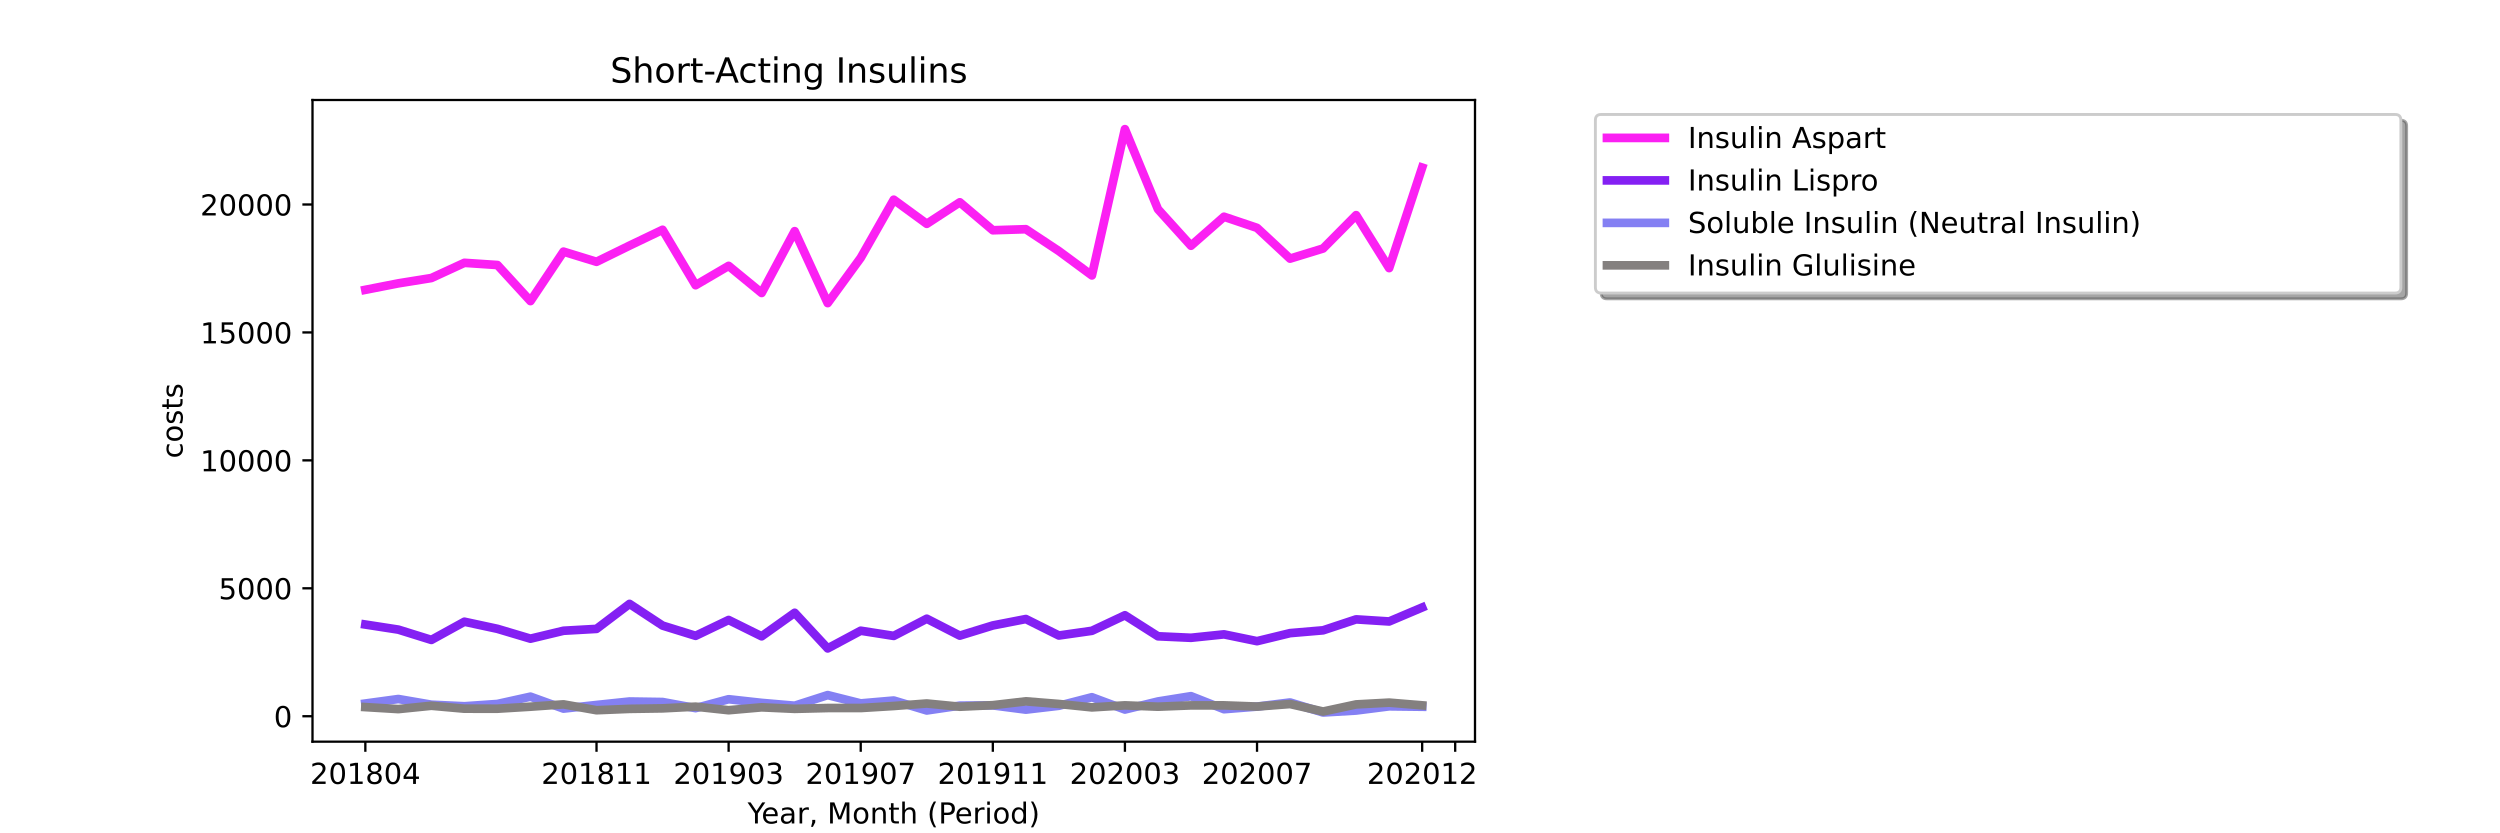 <?xml version="1.0" encoding="utf-8" standalone="no"?>
<!DOCTYPE svg PUBLIC "-//W3C//DTD SVG 1.1//EN"
  "http://www.w3.org/Graphics/SVG/1.1/DTD/svg11.dtd">
<!-- Created with matplotlib (https://matplotlib.org/) -->
<svg height="288pt" version="1.1" viewBox="0 0 864 288" width="864pt" xmlns="http://www.w3.org/2000/svg" xmlns:xlink="http://www.w3.org/1999/xlink">
 <defs>
  <style type="text/css">*{stroke-linecap:butt;stroke-linejoin:round;}</style>
 </defs>
 <g id="figure_1">
  <g id="patch_1">
   <path d="M 0 288 
L 864 288 
L 864 0 
L 0 0 
z
" style="fill:#ffffff;"/>
  </g>
  <g id="axes_1">
   <g id="patch_2">
    <path d="M 108 256.32 
L 509.76 256.32 
L 509.76 34.56 
L 108 34.56 
z
" style="fill:#ffffff;"/>
   </g>
   <g id="matplotlib.axis_1">
    <g id="xtick_1">
     <g id="line2d_1">
      <defs>
       <path d="M 0 0 
L 0 3.5 
" id="mc8a4c19c87" style="stroke:#000000;stroke-width:0.8;"/>
      </defs>
      <g>
       <use style="stroke:#000000;stroke-width:0.8;" x="126.262" xlink:href="#mc8a4c19c87" y="256.32"/>
      </g>
     </g>
     <g id="text_1">
      <!-- 201804 -->
      <g transform="translate(107.174 270.918)scale(0.1 -0.1)">
       <defs>
        <path d="M 19.188 8.297 
L 53.609 8.297 
L 53.609 0 
L 7.328 0 
L 7.328 8.297 
Q 12.938 14.109 22.625 23.891 
Q 32.328 33.688 34.812 36.531 
Q 39.547 41.844 41.422 45.531 
Q 43.312 49.219 43.312 52.781 
Q 43.312 58.594 39.234 62.25 
Q 35.156 65.922 28.609 65.922 
Q 23.969 65.922 18.812 64.312 
Q 13.672 62.703 7.812 59.422 
L 7.812 69.391 
Q 13.766 71.781 18.938 73 
Q 24.125 74.219 28.422 74.219 
Q 39.75 74.219 46.484 68.547 
Q 53.219 62.891 53.219 53.422 
Q 53.219 48.922 51.531 44.891 
Q 49.859 40.875 45.406 35.406 
Q 44.188 33.984 37.641 27.219 
Q 31.109 20.453 19.188 8.297 
z
" id="DejaVuSans-50"/>
        <path d="M 31.781 66.406 
Q 24.172 66.406 20.328 58.906 
Q 16.5 51.422 16.5 36.375 
Q 16.5 21.391 20.328 13.891 
Q 24.172 6.391 31.781 6.391 
Q 39.453 6.391 43.281 13.891 
Q 47.125 21.391 47.125 36.375 
Q 47.125 51.422 43.281 58.906 
Q 39.453 66.406 31.781 66.406 
z
M 31.781 74.219 
Q 44.047 74.219 50.516 64.516 
Q 56.984 54.828 56.984 36.375 
Q 56.984 17.969 50.516 8.266 
Q 44.047 -1.422 31.781 -1.422 
Q 19.531 -1.422 13.062 8.266 
Q 6.594 17.969 6.594 36.375 
Q 6.594 54.828 13.062 64.516 
Q 19.531 74.219 31.781 74.219 
z
" id="DejaVuSans-48"/>
        <path d="M 12.406 8.297 
L 28.516 8.297 
L 28.516 63.922 
L 10.984 60.406 
L 10.984 69.391 
L 28.422 72.906 
L 38.281 72.906 
L 38.281 8.297 
L 54.391 8.297 
L 54.391 0 
L 12.406 0 
z
" id="DejaVuSans-49"/>
        <path d="M 31.781 34.625 
Q 24.75 34.625 20.719 30.859 
Q 16.703 27.094 16.703 20.516 
Q 16.703 13.922 20.719 10.156 
Q 24.75 6.391 31.781 6.391 
Q 38.812 6.391 42.859 10.172 
Q 46.922 13.969 46.922 20.516 
Q 46.922 27.094 42.891 30.859 
Q 38.875 34.625 31.781 34.625 
z
M 21.922 38.812 
Q 15.578 40.375 12.031 44.719 
Q 8.5 49.078 8.5 55.328 
Q 8.5 64.062 14.719 69.141 
Q 20.953 74.219 31.781 74.219 
Q 42.672 74.219 48.875 69.141 
Q 55.078 64.062 55.078 55.328 
Q 55.078 49.078 51.531 44.719 
Q 48 40.375 41.703 38.812 
Q 48.828 37.156 52.797 32.312 
Q 56.781 27.484 56.781 20.516 
Q 56.781 9.906 50.312 4.234 
Q 43.844 -1.422 31.781 -1.422 
Q 19.734 -1.422 13.25 4.234 
Q 6.781 9.906 6.781 20.516 
Q 6.781 27.484 10.781 32.312 
Q 14.797 37.156 21.922 38.812 
z
M 18.312 54.391 
Q 18.312 48.734 21.844 45.562 
Q 25.391 42.391 31.781 42.391 
Q 38.141 42.391 41.719 45.562 
Q 45.312 48.734 45.312 54.391 
Q 45.312 60.062 41.719 63.234 
Q 38.141 66.406 31.781 66.406 
Q 25.391 66.406 21.844 63.234 
Q 18.312 60.062 18.312 54.391 
z
" id="DejaVuSans-56"/>
        <path d="M 37.797 64.312 
L 12.891 25.391 
L 37.797 25.391 
z
M 35.203 72.906 
L 47.609 72.906 
L 47.609 25.391 
L 58.016 25.391 
L 58.016 17.188 
L 47.609 17.188 
L 47.609 0 
L 37.797 0 
L 37.797 17.188 
L 4.891 17.188 
L 4.891 26.703 
z
" id="DejaVuSans-52"/>
       </defs>
       <use xlink:href="#DejaVuSans-50"/>
       <use x="63.623" xlink:href="#DejaVuSans-48"/>
       <use x="127.246" xlink:href="#DejaVuSans-49"/>
       <use x="190.869" xlink:href="#DejaVuSans-56"/>
       <use x="254.492" xlink:href="#DejaVuSans-48"/>
       <use x="318.115" xlink:href="#DejaVuSans-52"/>
      </g>
     </g>
    </g>
    <g id="xtick_2">
     <g id="line2d_2">
      <g>
       <use style="stroke:#000000;stroke-width:0.8;" x="206.157" xlink:href="#mc8a4c19c87" y="256.32"/>
      </g>
     </g>
     <g id="text_2">
      <!-- 201811 -->
      <g transform="translate(187.07 270.918)scale(0.1 -0.1)">
       <use xlink:href="#DejaVuSans-50"/>
       <use x="63.623" xlink:href="#DejaVuSans-48"/>
       <use x="127.246" xlink:href="#DejaVuSans-49"/>
       <use x="190.869" xlink:href="#DejaVuSans-56"/>
       <use x="254.492" xlink:href="#DejaVuSans-49"/>
       <use x="318.115" xlink:href="#DejaVuSans-49"/>
      </g>
     </g>
    </g>
    <g id="xtick_3">
     <g id="line2d_3">
      <g>
       <use style="stroke:#000000;stroke-width:0.8;" x="251.812" xlink:href="#mc8a4c19c87" y="256.32"/>
      </g>
     </g>
     <g id="text_3">
      <!-- 201903 -->
      <g transform="translate(232.724 270.918)scale(0.1 -0.1)">
       <defs>
        <path d="M 10.984 1.516 
L 10.984 10.5 
Q 14.703 8.734 18.5 7.812 
Q 22.312 6.891 25.984 6.891 
Q 35.75 6.891 40.891 13.453 
Q 46.047 20.016 46.781 33.406 
Q 43.953 29.203 39.594 26.953 
Q 35.25 24.703 29.984 24.703 
Q 19.047 24.703 12.672 31.312 
Q 6.297 37.938 6.297 49.422 
Q 6.297 60.641 12.938 67.422 
Q 19.578 74.219 30.609 74.219 
Q 43.266 74.219 49.922 64.516 
Q 56.594 54.828 56.594 36.375 
Q 56.594 19.141 48.406 8.859 
Q 40.234 -1.422 26.422 -1.422 
Q 22.703 -1.422 18.891 -0.688 
Q 15.094 0.047 10.984 1.516 
z
M 30.609 32.422 
Q 37.25 32.422 41.125 36.953 
Q 45.016 41.5 45.016 49.422 
Q 45.016 57.281 41.125 61.844 
Q 37.25 66.406 30.609 66.406 
Q 23.969 66.406 20.094 61.844 
Q 16.219 57.281 16.219 49.422 
Q 16.219 41.5 20.094 36.953 
Q 23.969 32.422 30.609 32.422 
z
" id="DejaVuSans-57"/>
        <path d="M 40.578 39.312 
Q 47.656 37.797 51.625 33 
Q 55.609 28.219 55.609 21.188 
Q 55.609 10.406 48.188 4.484 
Q 40.766 -1.422 27.094 -1.422 
Q 22.516 -1.422 17.656 -0.516 
Q 12.797 0.391 7.625 2.203 
L 7.625 11.719 
Q 11.719 9.328 16.594 8.109 
Q 21.484 6.891 26.812 6.891 
Q 36.078 6.891 40.938 10.547 
Q 45.797 14.203 45.797 21.188 
Q 45.797 27.641 41.281 31.266 
Q 36.766 34.906 28.719 34.906 
L 20.219 34.906 
L 20.219 43.016 
L 29.109 43.016 
Q 36.375 43.016 40.234 45.922 
Q 44.094 48.828 44.094 54.297 
Q 44.094 59.906 40.109 62.906 
Q 36.141 65.922 28.719 65.922 
Q 24.656 65.922 20.016 65.031 
Q 15.375 64.156 9.812 62.312 
L 9.812 71.094 
Q 15.438 72.656 20.344 73.438 
Q 25.25 74.219 29.594 74.219 
Q 40.828 74.219 47.359 69.109 
Q 53.906 64.016 53.906 55.328 
Q 53.906 49.266 50.438 45.094 
Q 46.969 40.922 40.578 39.312 
z
" id="DejaVuSans-51"/>
       </defs>
       <use xlink:href="#DejaVuSans-50"/>
       <use x="63.623" xlink:href="#DejaVuSans-48"/>
       <use x="127.246" xlink:href="#DejaVuSans-49"/>
       <use x="190.869" xlink:href="#DejaVuSans-57"/>
       <use x="254.492" xlink:href="#DejaVuSans-48"/>
       <use x="318.115" xlink:href="#DejaVuSans-51"/>
      </g>
     </g>
    </g>
    <g id="xtick_4">
     <g id="line2d_4">
      <g>
       <use style="stroke:#000000;stroke-width:0.8;" x="297.466" xlink:href="#mc8a4c19c87" y="256.32"/>
      </g>
     </g>
     <g id="text_4">
      <!-- 201907 -->
      <g transform="translate(278.379 270.918)scale(0.1 -0.1)">
       <defs>
        <path d="M 8.203 72.906 
L 55.078 72.906 
L 55.078 68.703 
L 28.609 0 
L 18.312 0 
L 43.219 64.594 
L 8.203 64.594 
z
" id="DejaVuSans-55"/>
       </defs>
       <use xlink:href="#DejaVuSans-50"/>
       <use x="63.623" xlink:href="#DejaVuSans-48"/>
       <use x="127.246" xlink:href="#DejaVuSans-49"/>
       <use x="190.869" xlink:href="#DejaVuSans-57"/>
       <use x="254.492" xlink:href="#DejaVuSans-48"/>
       <use x="318.115" xlink:href="#DejaVuSans-55"/>
      </g>
     </g>
    </g>
    <g id="xtick_5">
     <g id="line2d_5">
      <g>
       <use style="stroke:#000000;stroke-width:0.8;" x="343.121" xlink:href="#mc8a4c19c87" y="256.32"/>
      </g>
     </g>
     <g id="text_5">
      <!-- 201911 -->
      <g transform="translate(324.033 270.918)scale(0.1 -0.1)">
       <use xlink:href="#DejaVuSans-50"/>
       <use x="63.623" xlink:href="#DejaVuSans-48"/>
       <use x="127.246" xlink:href="#DejaVuSans-49"/>
       <use x="190.869" xlink:href="#DejaVuSans-57"/>
       <use x="254.492" xlink:href="#DejaVuSans-49"/>
       <use x="318.115" xlink:href="#DejaVuSans-49"/>
      </g>
     </g>
    </g>
    <g id="xtick_6">
     <g id="line2d_6">
      <g>
       <use style="stroke:#000000;stroke-width:0.8;" x="388.775" xlink:href="#mc8a4c19c87" y="256.32"/>
      </g>
     </g>
     <g id="text_6">
      <!-- 202003 -->
      <g transform="translate(369.688 270.918)scale(0.1 -0.1)">
       <use xlink:href="#DejaVuSans-50"/>
       <use x="63.623" xlink:href="#DejaVuSans-48"/>
       <use x="127.246" xlink:href="#DejaVuSans-50"/>
       <use x="190.869" xlink:href="#DejaVuSans-48"/>
       <use x="254.492" xlink:href="#DejaVuSans-48"/>
       <use x="318.115" xlink:href="#DejaVuSans-51"/>
      </g>
     </g>
    </g>
    <g id="xtick_7">
     <g id="line2d_7">
      <g>
       <use style="stroke:#000000;stroke-width:0.8;" x="434.43" xlink:href="#mc8a4c19c87" y="256.32"/>
      </g>
     </g>
     <g id="text_7">
      <!-- 202007 -->
      <g transform="translate(415.342 270.918)scale(0.1 -0.1)">
       <use xlink:href="#DejaVuSans-50"/>
       <use x="63.623" xlink:href="#DejaVuSans-48"/>
       <use x="127.246" xlink:href="#DejaVuSans-50"/>
       <use x="190.869" xlink:href="#DejaVuSans-48"/>
       <use x="254.492" xlink:href="#DejaVuSans-48"/>
       <use x="318.115" xlink:href="#DejaVuSans-55"/>
      </g>
     </g>
    </g>
    <g id="xtick_8">
     <g id="line2d_8">
      <g>
       <use style="stroke:#000000;stroke-width:0.8;" x="491.498" xlink:href="#mc8a4c19c87" y="256.32"/>
      </g>
     </g>
     <g id="text_8">
      <!-- 202012 -->
      <g transform="translate(472.411 270.918)scale(0.1 -0.1)">
       <use xlink:href="#DejaVuSans-50"/>
       <use x="63.623" xlink:href="#DejaVuSans-48"/>
       <use x="127.246" xlink:href="#DejaVuSans-50"/>
       <use x="190.869" xlink:href="#DejaVuSans-48"/>
       <use x="254.492" xlink:href="#DejaVuSans-49"/>
       <use x="318.115" xlink:href="#DejaVuSans-50"/>
      </g>
     </g>
    </g>
    <g id="xtick_9">
     <g id="line2d_9">
      <g>
       <use style="stroke:#000000;stroke-width:0.8;" x="502.912" xlink:href="#mc8a4c19c87" y="256.32"/>
      </g>
     </g>
    </g>
    <g id="text_9">
     <!-- Year, Month (Period) -->
     <g transform="translate(258.364 284.597)scale(0.1 -0.1)">
      <defs>
       <path d="M -0.203 72.906 
L 10.406 72.906 
L 30.609 42.922 
L 50.688 72.906 
L 61.281 72.906 
L 35.5 34.719 
L 35.5 0 
L 25.594 0 
L 25.594 34.719 
z
" id="DejaVuSans-89"/>
       <path d="M 56.203 29.594 
L 56.203 25.203 
L 14.891 25.203 
Q 15.484 15.922 20.484 11.062 
Q 25.484 6.203 34.422 6.203 
Q 39.594 6.203 44.453 7.469 
Q 49.312 8.734 54.109 11.281 
L 54.109 2.781 
Q 49.266 0.734 44.188 -0.344 
Q 39.109 -1.422 33.891 -1.422 
Q 20.797 -1.422 13.156 6.188 
Q 5.516 13.812 5.516 26.812 
Q 5.516 40.234 12.766 48.109 
Q 20.016 56 32.328 56 
Q 43.359 56 49.781 48.891 
Q 56.203 41.797 56.203 29.594 
z
M 47.219 32.234 
Q 47.125 39.594 43.094 43.984 
Q 39.062 48.391 32.422 48.391 
Q 24.906 48.391 20.391 44.141 
Q 15.875 39.891 15.188 32.172 
z
" id="DejaVuSans-101"/>
       <path d="M 34.281 27.484 
Q 23.391 27.484 19.188 25 
Q 14.984 22.516 14.984 16.5 
Q 14.984 11.719 18.141 8.906 
Q 21.297 6.109 26.703 6.109 
Q 34.188 6.109 38.703 11.406 
Q 43.219 16.703 43.219 25.484 
L 43.219 27.484 
z
M 52.203 31.203 
L 52.203 0 
L 43.219 0 
L 43.219 8.297 
Q 40.141 3.328 35.547 0.953 
Q 30.953 -1.422 24.312 -1.422 
Q 15.922 -1.422 10.953 3.297 
Q 6 8.016 6 15.922 
Q 6 25.141 12.172 29.828 
Q 18.359 34.516 30.609 34.516 
L 43.219 34.516 
L 43.219 35.406 
Q 43.219 41.609 39.141 45 
Q 35.062 48.391 27.688 48.391 
Q 23 48.391 18.547 47.266 
Q 14.109 46.141 10.016 43.891 
L 10.016 52.203 
Q 14.938 54.109 19.578 55.047 
Q 24.219 56 28.609 56 
Q 40.484 56 46.344 49.844 
Q 52.203 43.703 52.203 31.203 
z
" id="DejaVuSans-97"/>
       <path d="M 41.109 46.297 
Q 39.594 47.172 37.812 47.578 
Q 36.031 48 33.891 48 
Q 26.266 48 22.188 43.047 
Q 18.109 38.094 18.109 28.812 
L 18.109 0 
L 9.078 0 
L 9.078 54.688 
L 18.109 54.688 
L 18.109 46.188 
Q 20.953 51.172 25.484 53.578 
Q 30.031 56 36.531 56 
Q 37.453 56 38.578 55.875 
Q 39.703 55.766 41.062 55.516 
z
" id="DejaVuSans-114"/>
       <path d="M 11.719 12.406 
L 22.016 12.406 
L 22.016 4 
L 14.016 -11.625 
L 7.719 -11.625 
L 11.719 4 
z
" id="DejaVuSans-44"/>
       <path id="DejaVuSans-32"/>
       <path d="M 9.812 72.906 
L 24.516 72.906 
L 43.109 23.297 
L 61.812 72.906 
L 76.516 72.906 
L 76.516 0 
L 66.891 0 
L 66.891 64.016 
L 48.094 14.016 
L 38.188 14.016 
L 19.391 64.016 
L 19.391 0 
L 9.812 0 
z
" id="DejaVuSans-77"/>
       <path d="M 30.609 48.391 
Q 23.391 48.391 19.188 42.75 
Q 14.984 37.109 14.984 27.297 
Q 14.984 17.484 19.156 11.844 
Q 23.344 6.203 30.609 6.203 
Q 37.797 6.203 41.984 11.859 
Q 46.188 17.531 46.188 27.297 
Q 46.188 37.016 41.984 42.703 
Q 37.797 48.391 30.609 48.391 
z
M 30.609 56 
Q 42.328 56 49.016 48.375 
Q 55.719 40.766 55.719 27.297 
Q 55.719 13.875 49.016 6.219 
Q 42.328 -1.422 30.609 -1.422 
Q 18.844 -1.422 12.172 6.219 
Q 5.516 13.875 5.516 27.297 
Q 5.516 40.766 12.172 48.375 
Q 18.844 56 30.609 56 
z
" id="DejaVuSans-111"/>
       <path d="M 54.891 33.016 
L 54.891 0 
L 45.906 0 
L 45.906 32.719 
Q 45.906 40.484 42.875 44.328 
Q 39.844 48.188 33.797 48.188 
Q 26.516 48.188 22.312 43.547 
Q 18.109 38.922 18.109 30.906 
L 18.109 0 
L 9.078 0 
L 9.078 54.688 
L 18.109 54.688 
L 18.109 46.188 
Q 21.344 51.125 25.703 53.562 
Q 30.078 56 35.797 56 
Q 45.219 56 50.047 50.172 
Q 54.891 44.344 54.891 33.016 
z
" id="DejaVuSans-110"/>
       <path d="M 18.312 70.219 
L 18.312 54.688 
L 36.812 54.688 
L 36.812 47.703 
L 18.312 47.703 
L 18.312 18.016 
Q 18.312 11.328 20.141 9.422 
Q 21.969 7.516 27.594 7.516 
L 36.812 7.516 
L 36.812 0 
L 27.594 0 
Q 17.188 0 13.234 3.875 
Q 9.281 7.766 9.281 18.016 
L 9.281 47.703 
L 2.688 47.703 
L 2.688 54.688 
L 9.281 54.688 
L 9.281 70.219 
z
" id="DejaVuSans-116"/>
       <path d="M 54.891 33.016 
L 54.891 0 
L 45.906 0 
L 45.906 32.719 
Q 45.906 40.484 42.875 44.328 
Q 39.844 48.188 33.797 48.188 
Q 26.516 48.188 22.312 43.547 
Q 18.109 38.922 18.109 30.906 
L 18.109 0 
L 9.078 0 
L 9.078 75.984 
L 18.109 75.984 
L 18.109 46.188 
Q 21.344 51.125 25.703 53.562 
Q 30.078 56 35.797 56 
Q 45.219 56 50.047 50.172 
Q 54.891 44.344 54.891 33.016 
z
" id="DejaVuSans-104"/>
       <path d="M 31 75.875 
Q 24.469 64.656 21.281 53.656 
Q 18.109 42.672 18.109 31.391 
Q 18.109 20.125 21.312 9.062 
Q 24.516 -2 31 -13.188 
L 23.188 -13.188 
Q 15.875 -1.703 12.234 9.375 
Q 8.594 20.453 8.594 31.391 
Q 8.594 42.281 12.203 53.312 
Q 15.828 64.359 23.188 75.875 
z
" id="DejaVuSans-40"/>
       <path d="M 19.672 64.797 
L 19.672 37.406 
L 32.078 37.406 
Q 38.969 37.406 42.719 40.969 
Q 46.484 44.531 46.484 51.125 
Q 46.484 57.672 42.719 61.234 
Q 38.969 64.797 32.078 64.797 
z
M 9.812 72.906 
L 32.078 72.906 
Q 44.344 72.906 50.609 67.359 
Q 56.891 61.812 56.891 51.125 
Q 56.891 40.328 50.609 34.812 
Q 44.344 29.297 32.078 29.297 
L 19.672 29.297 
L 19.672 0 
L 9.812 0 
z
" id="DejaVuSans-80"/>
       <path d="M 9.422 54.688 
L 18.406 54.688 
L 18.406 0 
L 9.422 0 
z
M 9.422 75.984 
L 18.406 75.984 
L 18.406 64.594 
L 9.422 64.594 
z
" id="DejaVuSans-105"/>
       <path d="M 45.406 46.391 
L 45.406 75.984 
L 54.391 75.984 
L 54.391 0 
L 45.406 0 
L 45.406 8.203 
Q 42.578 3.328 38.25 0.953 
Q 33.938 -1.422 27.875 -1.422 
Q 17.969 -1.422 11.734 6.484 
Q 5.516 14.406 5.516 27.297 
Q 5.516 40.188 11.734 48.094 
Q 17.969 56 27.875 56 
Q 33.938 56 38.25 53.625 
Q 42.578 51.266 45.406 46.391 
z
M 14.797 27.297 
Q 14.797 17.391 18.875 11.75 
Q 22.953 6.109 30.078 6.109 
Q 37.203 6.109 41.297 11.75 
Q 45.406 17.391 45.406 27.297 
Q 45.406 37.203 41.297 42.844 
Q 37.203 48.484 30.078 48.484 
Q 22.953 48.484 18.875 42.844 
Q 14.797 37.203 14.797 27.297 
z
" id="DejaVuSans-100"/>
       <path d="M 8.016 75.875 
L 15.828 75.875 
Q 23.141 64.359 26.781 53.312 
Q 30.422 42.281 30.422 31.391 
Q 30.422 20.453 26.781 9.375 
Q 23.141 -1.703 15.828 -13.188 
L 8.016 -13.188 
Q 14.5 -2 17.703 9.062 
Q 20.906 20.125 20.906 31.391 
Q 20.906 42.672 17.703 53.656 
Q 14.5 64.656 8.016 75.875 
z
" id="DejaVuSans-41"/>
      </defs>
      <use xlink:href="#DejaVuSans-89"/>
      <use x="47.834" xlink:href="#DejaVuSans-101"/>
      <use x="109.357" xlink:href="#DejaVuSans-97"/>
      <use x="170.637" xlink:href="#DejaVuSans-114"/>
      <use x="211.75" xlink:href="#DejaVuSans-44"/>
      <use x="243.537" xlink:href="#DejaVuSans-32"/>
      <use x="275.324" xlink:href="#DejaVuSans-77"/>
      <use x="361.604" xlink:href="#DejaVuSans-111"/>
      <use x="422.785" xlink:href="#DejaVuSans-110"/>
      <use x="486.164" xlink:href="#DejaVuSans-116"/>
      <use x="525.373" xlink:href="#DejaVuSans-104"/>
      <use x="588.752" xlink:href="#DejaVuSans-32"/>
      <use x="620.539" xlink:href="#DejaVuSans-40"/>
      <use x="659.553" xlink:href="#DejaVuSans-80"/>
      <use x="716.23" xlink:href="#DejaVuSans-101"/>
      <use x="777.754" xlink:href="#DejaVuSans-114"/>
      <use x="818.867" xlink:href="#DejaVuSans-105"/>
      <use x="846.65" xlink:href="#DejaVuSans-111"/>
      <use x="907.832" xlink:href="#DejaVuSans-100"/>
      <use x="971.309" xlink:href="#DejaVuSans-41"/>
     </g>
    </g>
   </g>
   <g id="matplotlib.axis_2">
    <g id="ytick_1">
     <g id="line2d_10">
      <defs>
       <path d="M 0 0 
L -3.5 0 
" id="m0ca5d94a7e" style="stroke:#000000;stroke-width:0.8;"/>
      </defs>
      <g>
       <use style="stroke:#000000;stroke-width:0.8;" x="108" xlink:href="#m0ca5d94a7e" y="247.522"/>
      </g>
     </g>
     <g id="text_10">
      <!-- 0 -->
      <g transform="translate(94.638 251.321)scale(0.1 -0.1)">
       <use xlink:href="#DejaVuSans-48"/>
      </g>
     </g>
    </g>
    <g id="ytick_2">
     <g id="line2d_11">
      <g>
       <use style="stroke:#000000;stroke-width:0.8;" x="108" xlink:href="#m0ca5d94a7e" y="203.31"/>
      </g>
     </g>
     <g id="text_11">
      <!-- 5000 -->
      <g transform="translate(75.55 207.109)scale(0.1 -0.1)">
       <defs>
        <path d="M 10.797 72.906 
L 49.516 72.906 
L 49.516 64.594 
L 19.828 64.594 
L 19.828 46.734 
Q 21.969 47.469 24.109 47.828 
Q 26.266 48.188 28.422 48.188 
Q 40.625 48.188 47.75 41.5 
Q 54.891 34.812 54.891 23.391 
Q 54.891 11.625 47.562 5.094 
Q 40.234 -1.422 26.906 -1.422 
Q 22.312 -1.422 17.547 -0.641 
Q 12.797 0.141 7.719 1.703 
L 7.719 11.625 
Q 12.109 9.234 16.797 8.062 
Q 21.484 6.891 26.703 6.891 
Q 35.156 6.891 40.078 11.328 
Q 45.016 15.766 45.016 23.391 
Q 45.016 31 40.078 35.438 
Q 35.156 39.891 26.703 39.891 
Q 22.75 39.891 18.812 39.016 
Q 14.891 38.141 10.797 36.281 
z
" id="DejaVuSans-53"/>
       </defs>
       <use xlink:href="#DejaVuSans-53"/>
       <use x="63.623" xlink:href="#DejaVuSans-48"/>
       <use x="127.246" xlink:href="#DejaVuSans-48"/>
       <use x="190.869" xlink:href="#DejaVuSans-48"/>
      </g>
     </g>
    </g>
    <g id="ytick_3">
     <g id="line2d_12">
      <g>
       <use style="stroke:#000000;stroke-width:0.8;" x="108" xlink:href="#m0ca5d94a7e" y="159.097"/>
      </g>
     </g>
     <g id="text_12">
      <!-- 10000 -->
      <g transform="translate(69.188 162.896)scale(0.1 -0.1)">
       <use xlink:href="#DejaVuSans-49"/>
       <use x="63.623" xlink:href="#DejaVuSans-48"/>
       <use x="127.246" xlink:href="#DejaVuSans-48"/>
       <use x="190.869" xlink:href="#DejaVuSans-48"/>
       <use x="254.492" xlink:href="#DejaVuSans-48"/>
      </g>
     </g>
    </g>
    <g id="ytick_4">
     <g id="line2d_13">
      <g>
       <use style="stroke:#000000;stroke-width:0.8;" x="108" xlink:href="#m0ca5d94a7e" y="114.885"/>
      </g>
     </g>
     <g id="text_13">
      <!-- 15000 -->
      <g transform="translate(69.188 118.684)scale(0.1 -0.1)">
       <use xlink:href="#DejaVuSans-49"/>
       <use x="63.623" xlink:href="#DejaVuSans-53"/>
       <use x="127.246" xlink:href="#DejaVuSans-48"/>
       <use x="190.869" xlink:href="#DejaVuSans-48"/>
       <use x="254.492" xlink:href="#DejaVuSans-48"/>
      </g>
     </g>
    </g>
    <g id="ytick_5">
     <g id="line2d_14">
      <g>
       <use style="stroke:#000000;stroke-width:0.8;" x="108" xlink:href="#m0ca5d94a7e" y="70.672"/>
      </g>
     </g>
     <g id="text_14">
      <!-- 20000 -->
      <g transform="translate(69.188 74.472)scale(0.1 -0.1)">
       <use xlink:href="#DejaVuSans-50"/>
       <use x="63.623" xlink:href="#DejaVuSans-48"/>
       <use x="127.246" xlink:href="#DejaVuSans-48"/>
       <use x="190.869" xlink:href="#DejaVuSans-48"/>
       <use x="254.492" xlink:href="#DejaVuSans-48"/>
      </g>
     </g>
    </g>
    <g id="text_15">
     <!-- costs -->
     <g transform="translate(63.108 158.418)rotate(-90)scale(0.1 -0.1)">
      <defs>
       <path d="M 48.781 52.594 
L 48.781 44.188 
Q 44.969 46.297 41.141 47.344 
Q 37.312 48.391 33.406 48.391 
Q 24.656 48.391 19.812 42.844 
Q 14.984 37.312 14.984 27.297 
Q 14.984 17.281 19.812 11.734 
Q 24.656 6.203 33.406 6.203 
Q 37.312 6.203 41.141 7.25 
Q 44.969 8.297 48.781 10.406 
L 48.781 2.094 
Q 45.016 0.344 40.984 -0.531 
Q 36.969 -1.422 32.422 -1.422 
Q 20.062 -1.422 12.781 6.344 
Q 5.516 14.109 5.516 27.297 
Q 5.516 40.672 12.859 48.328 
Q 20.219 56 33.016 56 
Q 37.156 56 41.109 55.141 
Q 45.062 54.297 48.781 52.594 
z
" id="DejaVuSans-99"/>
       <path d="M 44.281 53.078 
L 44.281 44.578 
Q 40.484 46.531 36.375 47.5 
Q 32.281 48.484 27.875 48.484 
Q 21.188 48.484 17.844 46.438 
Q 14.5 44.391 14.5 40.281 
Q 14.5 37.156 16.891 35.375 
Q 19.281 33.594 26.516 31.984 
L 29.594 31.297 
Q 39.156 29.25 43.188 25.516 
Q 47.219 21.781 47.219 15.094 
Q 47.219 7.469 41.188 3.016 
Q 35.156 -1.422 24.609 -1.422 
Q 20.219 -1.422 15.453 -0.562 
Q 10.688 0.297 5.422 2 
L 5.422 11.281 
Q 10.406 8.688 15.234 7.391 
Q 20.062 6.109 24.812 6.109 
Q 31.156 6.109 34.562 8.281 
Q 37.984 10.453 37.984 14.406 
Q 37.984 18.062 35.516 20.016 
Q 33.062 21.969 24.703 23.781 
L 21.578 24.516 
Q 13.234 26.266 9.516 29.906 
Q 5.812 33.547 5.812 39.891 
Q 5.812 47.609 11.281 51.797 
Q 16.75 56 26.812 56 
Q 31.781 56 36.172 55.266 
Q 40.578 54.547 44.281 53.078 
z
" id="DejaVuSans-115"/>
      </defs>
      <use xlink:href="#DejaVuSans-99"/>
      <use x="54.98" xlink:href="#DejaVuSans-111"/>
      <use x="116.162" xlink:href="#DejaVuSans-115"/>
      <use x="168.262" xlink:href="#DejaVuSans-116"/>
      <use x="207.471" xlink:href="#DejaVuSans-115"/>
     </g>
    </g>
   </g>
   <g id="line2d_15">
    <path clip-path="url(#pdacc4222ad)" d="M 126.262 100.162 
L 137.675 97.925 
L 149.089 96.086 
L 160.503 90.833 
L 171.916 91.594 
L 183.33 104.053 
L 194.744 86.969 
L 206.157 90.479 
L 217.571 84.882 
L 228.985 79.418 
L 240.398 98.57 
L 251.812 91.885 
L 263.225 101.25 
L 274.639 79.895 
L 286.053 104.751 
L 297.466 89.1 
L 308.88 69.019 
L 320.294 77.357 
L 331.707 69.912 
L 343.121 79.577 
L 354.535 79.214 
L 365.948 86.766 
L 377.362 95.184 
L 388.775 44.64 
L 400.189 72.299 
L 411.603 84.926 
L 423.016 74.908 
L 434.43 78.754 
L 445.844 89.383 
L 457.257 85.881 
L 468.671 74.36 
L 480.085 92.655 
L 491.498 57.921 
" style="fill:none;stroke:#fb20f3;stroke-linecap:square;stroke-width:3;"/>
   </g>
   <g id="line2d_16">
    <path clip-path="url(#pdacc4222ad)" d="M 126.262 215.84 
L 137.675 217.599 
L 149.089 221.154 
L 160.503 214.867 
L 171.916 217.325 
L 183.33 220.729 
L 194.744 217.988 
L 206.157 217.343 
L 217.571 208.704 
L 228.985 216.202 
L 240.398 219.739 
L 251.812 214.266 
L 263.225 219.907 
L 274.639 211.781 
L 286.053 224.09 
L 297.466 217.979 
L 308.88 219.766 
L 320.294 213.832 
L 331.707 219.677 
L 343.121 216.158 
L 354.535 213.938 
L 365.948 219.633 
L 377.362 218.006 
L 388.775 212.639 
L 400.189 219.898 
L 411.603 220.42 
L 423.016 219.235 
L 434.43 221.587 
L 445.844 218.811 
L 457.257 217.838 
L 468.671 214.053 
L 480.085 214.778 
L 491.498 209.942 
" style="fill:none;stroke:#8420f3;stroke-linecap:square;stroke-width:3;"/>
   </g>
   <g id="line2d_17">
    <path clip-path="url(#pdacc4222ad)" d="M 126.262 243.136 
L 137.675 241.58 
L 149.089 243.543 
L 160.503 244.082 
L 171.916 243.287 
L 183.33 240.766 
L 194.744 244.896 
L 206.157 243.64 
L 217.571 242.438 
L 228.985 242.615 
L 240.398 244.728 
L 251.812 241.651 
L 263.225 242.915 
L 274.639 243.897 
L 286.053 240.227 
L 297.466 243.092 
L 308.88 242.102 
L 320.294 245.541 
L 331.707 243.861 
L 343.121 243.773 
L 354.535 245.25 
L 365.948 243.914 
L 377.362 240.961 
L 388.775 245.214 
L 400.189 242.429 
L 411.603 240.598 
L 423.016 245.099 
L 434.43 244.197 
L 445.844 242.774 
L 457.257 246.24 
L 468.671 245.559 
L 480.085 244.109 
L 491.498 244.25 
" style="fill:none;stroke:#8480f3;stroke-linecap:square;stroke-width:3;"/>
   </g>
   <g id="line2d_18">
    <path clip-path="url(#pdacc4222ad)" d="M 126.262 244.374 
L 137.675 245.064 
L 149.089 243.906 
L 160.503 244.922 
L 171.916 244.931 
L 183.33 244.233 
L 194.744 243.428 
L 206.157 245.453 
L 217.571 244.984 
L 228.985 244.808 
L 240.398 244.224 
L 251.812 245.453 
L 263.225 244.454 
L 274.639 244.976 
L 286.053 244.693 
L 297.466 244.693 
L 308.88 243.994 
L 320.294 243.127 
L 331.707 244.242 
L 343.121 243.711 
L 354.535 242.385 
L 365.948 243.295 
L 377.362 244.472 
L 388.775 243.773 
L 400.189 244.233 
L 411.603 243.782 
L 423.016 243.773 
L 434.43 244.189 
L 445.844 243.313 
L 457.257 245.904 
L 468.671 243.446 
L 480.085 242.827 
L 491.498 243.764 
" style="fill:none;stroke:#84807f;stroke-linecap:square;stroke-width:3;"/>
   </g>
   <g id="patch_3">
    <path d="M 108 256.32 
L 108 34.56 
" style="fill:none;stroke:#000000;stroke-linecap:square;stroke-linejoin:miter;stroke-width:0.8;"/>
   </g>
   <g id="patch_4">
    <path d="M 509.76 256.32 
L 509.76 34.56 
" style="fill:none;stroke:#000000;stroke-linecap:square;stroke-linejoin:miter;stroke-width:0.8;"/>
   </g>
   <g id="patch_5">
    <path d="M 108 256.32 
L 509.76 256.32 
" style="fill:none;stroke:#000000;stroke-linecap:square;stroke-linejoin:miter;stroke-width:0.8;"/>
   </g>
   <g id="patch_6">
    <path d="M 108 34.56 
L 509.76 34.56 
" style="fill:none;stroke:#000000;stroke-linecap:square;stroke-linejoin:miter;stroke-width:0.8;"/>
   </g>
   <g id="text_16">
    <!-- Short-Acting Insulins                    -->
    <g transform="translate(210.92 28.56)scale(0.12 -0.12)">
     <defs>
      <path d="M 53.516 70.516 
L 53.516 60.891 
Q 47.906 63.578 42.922 64.891 
Q 37.938 66.219 33.297 66.219 
Q 25.25 66.219 20.875 63.094 
Q 16.5 59.969 16.5 54.203 
Q 16.5 49.359 19.406 46.891 
Q 22.312 44.438 30.422 42.922 
L 36.375 41.703 
Q 47.406 39.594 52.656 34.297 
Q 57.906 29 57.906 20.125 
Q 57.906 9.516 50.797 4.047 
Q 43.703 -1.422 29.984 -1.422 
Q 24.812 -1.422 18.969 -0.25 
Q 13.141 0.922 6.891 3.219 
L 6.891 13.375 
Q 12.891 10.016 18.656 8.297 
Q 24.422 6.594 29.984 6.594 
Q 38.422 6.594 43.016 9.906 
Q 47.609 13.234 47.609 19.391 
Q 47.609 24.75 44.312 27.781 
Q 41.016 30.812 33.5 32.328 
L 27.484 33.5 
Q 16.453 35.688 11.516 40.375 
Q 6.594 45.062 6.594 53.422 
Q 6.594 63.094 13.406 68.656 
Q 20.219 74.219 32.172 74.219 
Q 37.312 74.219 42.625 73.281 
Q 47.953 72.359 53.516 70.516 
z
" id="DejaVuSans-83"/>
      <path d="M 4.891 31.391 
L 31.203 31.391 
L 31.203 23.391 
L 4.891 23.391 
z
" id="DejaVuSans-45"/>
      <path d="M 34.188 63.188 
L 20.797 26.906 
L 47.609 26.906 
z
M 28.609 72.906 
L 39.797 72.906 
L 67.578 0 
L 57.328 0 
L 50.688 18.703 
L 17.828 18.703 
L 11.188 0 
L 0.781 0 
z
" id="DejaVuSans-65"/>
      <path d="M 45.406 27.984 
Q 45.406 37.75 41.375 43.109 
Q 37.359 48.484 30.078 48.484 
Q 22.859 48.484 18.828 43.109 
Q 14.797 37.75 14.797 27.984 
Q 14.797 18.266 18.828 12.891 
Q 22.859 7.516 30.078 7.516 
Q 37.359 7.516 41.375 12.891 
Q 45.406 18.266 45.406 27.984 
z
M 54.391 6.781 
Q 54.391 -7.172 48.188 -13.984 
Q 42 -20.797 29.203 -20.797 
Q 24.469 -20.797 20.266 -20.094 
Q 16.062 -19.391 12.109 -17.922 
L 12.109 -9.188 
Q 16.062 -11.328 19.922 -12.344 
Q 23.781 -13.375 27.781 -13.375 
Q 36.625 -13.375 41.016 -8.766 
Q 45.406 -4.156 45.406 5.172 
L 45.406 9.625 
Q 42.625 4.781 38.281 2.391 
Q 33.938 0 27.875 0 
Q 17.828 0 11.672 7.656 
Q 5.516 15.328 5.516 27.984 
Q 5.516 40.672 11.672 48.328 
Q 17.828 56 27.875 56 
Q 33.938 56 38.281 53.609 
Q 42.625 51.219 45.406 46.391 
L 45.406 54.688 
L 54.391 54.688 
z
" id="DejaVuSans-103"/>
      <path d="M 9.812 72.906 
L 19.672 72.906 
L 19.672 0 
L 9.812 0 
z
" id="DejaVuSans-73"/>
      <path d="M 8.5 21.578 
L 8.5 54.688 
L 17.484 54.688 
L 17.484 21.922 
Q 17.484 14.156 20.5 10.266 
Q 23.531 6.391 29.594 6.391 
Q 36.859 6.391 41.078 11.031 
Q 45.312 15.672 45.312 23.688 
L 45.312 54.688 
L 54.297 54.688 
L 54.297 0 
L 45.312 0 
L 45.312 8.406 
Q 42.047 3.422 37.719 1 
Q 33.406 -1.422 27.688 -1.422 
Q 18.266 -1.422 13.375 4.438 
Q 8.5 10.297 8.5 21.578 
z
M 31.109 56 
z
" id="DejaVuSans-117"/>
      <path d="M 9.422 75.984 
L 18.406 75.984 
L 18.406 0 
L 9.422 0 
z
" id="DejaVuSans-108"/>
     </defs>
     <use xlink:href="#DejaVuSans-83"/>
     <use x="63.477" xlink:href="#DejaVuSans-104"/>
     <use x="126.855" xlink:href="#DejaVuSans-111"/>
     <use x="188.037" xlink:href="#DejaVuSans-114"/>
     <use x="229.15" xlink:href="#DejaVuSans-116"/>
     <use x="268.359" xlink:href="#DejaVuSans-45"/>
     <use x="302.193" xlink:href="#DejaVuSans-65"/>
     <use x="368.852" xlink:href="#DejaVuSans-99"/>
     <use x="423.832" xlink:href="#DejaVuSans-116"/>
     <use x="463.041" xlink:href="#DejaVuSans-105"/>
     <use x="490.824" xlink:href="#DejaVuSans-110"/>
     <use x="554.203" xlink:href="#DejaVuSans-103"/>
     <use x="617.68" xlink:href="#DejaVuSans-32"/>
     <use x="649.467" xlink:href="#DejaVuSans-73"/>
     <use x="678.959" xlink:href="#DejaVuSans-110"/>
     <use x="742.338" xlink:href="#DejaVuSans-115"/>
     <use x="794.438" xlink:href="#DejaVuSans-117"/>
     <use x="857.816" xlink:href="#DejaVuSans-108"/>
     <use x="885.6" xlink:href="#DejaVuSans-105"/>
     <use x="913.383" xlink:href="#DejaVuSans-110"/>
     <use x="976.762" xlink:href="#DejaVuSans-115"/>
     <use x="1028.861" xlink:href="#DejaVuSans-32"/>
     <use x="1060.648" xlink:href="#DejaVuSans-32"/>
     <use x="1092.436" xlink:href="#DejaVuSans-32"/>
     <use x="1124.223" xlink:href="#DejaVuSans-32"/>
     <use x="1156.01" xlink:href="#DejaVuSans-32"/>
     <use x="1187.797" xlink:href="#DejaVuSans-32"/>
     <use x="1219.584" xlink:href="#DejaVuSans-32"/>
     <use x="1251.371" xlink:href="#DejaVuSans-32"/>
     <use x="1283.158" xlink:href="#DejaVuSans-32"/>
     <use x="1314.945" xlink:href="#DejaVuSans-32"/>
     <use x="1346.732" xlink:href="#DejaVuSans-32"/>
     <use x="1378.52" xlink:href="#DejaVuSans-32"/>
     <use x="1410.307" xlink:href="#DejaVuSans-32"/>
     <use x="1442.094" xlink:href="#DejaVuSans-32"/>
     <use x="1473.881" xlink:href="#DejaVuSans-32"/>
     <use x="1505.668" xlink:href="#DejaVuSans-32"/>
     <use x="1537.455" xlink:href="#DejaVuSans-32"/>
     <use x="1569.242" xlink:href="#DejaVuSans-32"/>
     <use x="1601.029" xlink:href="#DejaVuSans-32"/>
    </g>
   </g>
   <g id="legend_1">
    <g id="patch_7">
     <path d="M 555.365 103.272 
L 829.74 103.272 
Q 831.74 103.272 831.74 101.272 
L 831.74 43.56 
Q 831.74 41.56 829.74 41.56 
L 555.365 41.56 
Q 553.365 41.56 553.365 43.56 
L 553.365 101.272 
Q 553.365 103.272 555.365 103.272 
z
" style="fill:#4c4c4c;opacity:0.5;stroke:#4c4c4c;stroke-linejoin:miter;"/>
    </g>
    <g id="patch_8">
     <path d="M 553.365 101.272 
L 827.74 101.272 
Q 829.74 101.272 829.74 99.272 
L 829.74 41.56 
Q 829.74 39.56 827.74 39.56 
L 553.365 39.56 
Q 551.365 39.56 551.365 41.56 
L 551.365 99.272 
Q 551.365 101.272 553.365 101.272 
z
" style="fill:#ffffff;stroke:#cccccc;stroke-linejoin:miter;"/>
    </g>
    <g id="line2d_19">
     <path d="M 555.365 47.658 
L 575.365 47.658 
" style="fill:none;stroke:#fb20f3;stroke-linecap:square;stroke-width:3;"/>
    </g>
    <g id="line2d_20"/>
    <g id="text_17">
     <!-- Insulin Aspart                                               -->
     <g transform="translate(583.365 51.158)scale(0.1 -0.1)">
      <defs>
       <path d="M 18.109 8.203 
L 18.109 -20.797 
L 9.078 -20.797 
L 9.078 54.688 
L 18.109 54.688 
L 18.109 46.391 
Q 20.953 51.266 25.266 53.625 
Q 29.594 56 35.594 56 
Q 45.562 56 51.781 48.094 
Q 58.016 40.188 58.016 27.297 
Q 58.016 14.406 51.781 6.484 
Q 45.562 -1.422 35.594 -1.422 
Q 29.594 -1.422 25.266 0.953 
Q 20.953 3.328 18.109 8.203 
z
M 48.688 27.297 
Q 48.688 37.203 44.609 42.844 
Q 40.531 48.484 33.406 48.484 
Q 26.266 48.484 22.188 42.844 
Q 18.109 37.203 18.109 27.297 
Q 18.109 17.391 22.188 11.75 
Q 26.266 6.109 33.406 6.109 
Q 40.531 6.109 44.609 11.75 
Q 48.688 17.391 48.688 27.297 
z
" id="DejaVuSans-112"/>
      </defs>
      <use xlink:href="#DejaVuSans-73"/>
      <use x="29.492" xlink:href="#DejaVuSans-110"/>
      <use x="92.871" xlink:href="#DejaVuSans-115"/>
      <use x="144.971" xlink:href="#DejaVuSans-117"/>
      <use x="208.35" xlink:href="#DejaVuSans-108"/>
      <use x="236.133" xlink:href="#DejaVuSans-105"/>
      <use x="263.916" xlink:href="#DejaVuSans-110"/>
      <use x="327.295" xlink:href="#DejaVuSans-32"/>
      <use x="359.082" xlink:href="#DejaVuSans-65"/>
      <use x="427.49" xlink:href="#DejaVuSans-115"/>
      <use x="479.59" xlink:href="#DejaVuSans-112"/>
      <use x="543.066" xlink:href="#DejaVuSans-97"/>
      <use x="604.346" xlink:href="#DejaVuSans-114"/>
      <use x="645.459" xlink:href="#DejaVuSans-116"/>
      <use x="684.668" xlink:href="#DejaVuSans-32"/>
      <use x="716.455" xlink:href="#DejaVuSans-32"/>
      <use x="748.242" xlink:href="#DejaVuSans-32"/>
      <use x="780.029" xlink:href="#DejaVuSans-32"/>
      <use x="811.816" xlink:href="#DejaVuSans-32"/>
      <use x="843.604" xlink:href="#DejaVuSans-32"/>
      <use x="875.391" xlink:href="#DejaVuSans-32"/>
      <use x="907.178" xlink:href="#DejaVuSans-32"/>
      <use x="938.965" xlink:href="#DejaVuSans-32"/>
      <use x="970.752" xlink:href="#DejaVuSans-32"/>
      <use x="1002.539" xlink:href="#DejaVuSans-32"/>
      <use x="1034.326" xlink:href="#DejaVuSans-32"/>
      <use x="1066.113" xlink:href="#DejaVuSans-32"/>
      <use x="1097.9" xlink:href="#DejaVuSans-32"/>
      <use x="1129.688" xlink:href="#DejaVuSans-32"/>
      <use x="1161.475" xlink:href="#DejaVuSans-32"/>
      <use x="1193.262" xlink:href="#DejaVuSans-32"/>
      <use x="1225.049" xlink:href="#DejaVuSans-32"/>
      <use x="1256.836" xlink:href="#DejaVuSans-32"/>
      <use x="1288.623" xlink:href="#DejaVuSans-32"/>
      <use x="1320.41" xlink:href="#DejaVuSans-32"/>
      <use x="1352.197" xlink:href="#DejaVuSans-32"/>
      <use x="1383.984" xlink:href="#DejaVuSans-32"/>
      <use x="1415.771" xlink:href="#DejaVuSans-32"/>
      <use x="1447.559" xlink:href="#DejaVuSans-32"/>
      <use x="1479.346" xlink:href="#DejaVuSans-32"/>
      <use x="1511.133" xlink:href="#DejaVuSans-32"/>
      <use x="1542.92" xlink:href="#DejaVuSans-32"/>
      <use x="1574.707" xlink:href="#DejaVuSans-32"/>
      <use x="1606.494" xlink:href="#DejaVuSans-32"/>
      <use x="1638.281" xlink:href="#DejaVuSans-32"/>
      <use x="1670.068" xlink:href="#DejaVuSans-32"/>
      <use x="1701.855" xlink:href="#DejaVuSans-32"/>
      <use x="1733.643" xlink:href="#DejaVuSans-32"/>
      <use x="1765.43" xlink:href="#DejaVuSans-32"/>
      <use x="1797.217" xlink:href="#DejaVuSans-32"/>
      <use x="1829.004" xlink:href="#DejaVuSans-32"/>
      <use x="1860.791" xlink:href="#DejaVuSans-32"/>
      <use x="1892.578" xlink:href="#DejaVuSans-32"/>
      <use x="1924.365" xlink:href="#DejaVuSans-32"/>
      <use x="1956.152" xlink:href="#DejaVuSans-32"/>
      <use x="1987.939" xlink:href="#DejaVuSans-32"/>
      <use x="2019.727" xlink:href="#DejaVuSans-32"/>
      <use x="2051.514" xlink:href="#DejaVuSans-32"/>
      <use x="2083.301" xlink:href="#DejaVuSans-32"/>
      <use x="2115.088" xlink:href="#DejaVuSans-32"/>
     </g>
    </g>
    <g id="line2d_21">
     <path d="M 555.365 62.337 
L 575.365 62.337 
" style="fill:none;stroke:#8420f3;stroke-linecap:square;stroke-width:3;"/>
    </g>
    <g id="line2d_22"/>
    <g id="text_18">
     <!-- Insulin Lispro                                               -->
     <g transform="translate(583.365 65.837)scale(0.1 -0.1)">
      <defs>
       <path d="M 9.812 72.906 
L 19.672 72.906 
L 19.672 8.297 
L 55.172 8.297 
L 55.172 0 
L 9.812 0 
z
" id="DejaVuSans-76"/>
      </defs>
      <use xlink:href="#DejaVuSans-73"/>
      <use x="29.492" xlink:href="#DejaVuSans-110"/>
      <use x="92.871" xlink:href="#DejaVuSans-115"/>
      <use x="144.971" xlink:href="#DejaVuSans-117"/>
      <use x="208.35" xlink:href="#DejaVuSans-108"/>
      <use x="236.133" xlink:href="#DejaVuSans-105"/>
      <use x="263.916" xlink:href="#DejaVuSans-110"/>
      <use x="327.295" xlink:href="#DejaVuSans-32"/>
      <use x="359.082" xlink:href="#DejaVuSans-76"/>
      <use x="414.795" xlink:href="#DejaVuSans-105"/>
      <use x="442.578" xlink:href="#DejaVuSans-115"/>
      <use x="494.678" xlink:href="#DejaVuSans-112"/>
      <use x="558.154" xlink:href="#DejaVuSans-114"/>
      <use x="597.018" xlink:href="#DejaVuSans-111"/>
      <use x="658.199" xlink:href="#DejaVuSans-32"/>
      <use x="689.986" xlink:href="#DejaVuSans-32"/>
      <use x="721.773" xlink:href="#DejaVuSans-32"/>
      <use x="753.561" xlink:href="#DejaVuSans-32"/>
      <use x="785.348" xlink:href="#DejaVuSans-32"/>
      <use x="817.135" xlink:href="#DejaVuSans-32"/>
      <use x="848.922" xlink:href="#DejaVuSans-32"/>
      <use x="880.709" xlink:href="#DejaVuSans-32"/>
      <use x="912.496" xlink:href="#DejaVuSans-32"/>
      <use x="944.283" xlink:href="#DejaVuSans-32"/>
      <use x="976.07" xlink:href="#DejaVuSans-32"/>
      <use x="1007.857" xlink:href="#DejaVuSans-32"/>
      <use x="1039.645" xlink:href="#DejaVuSans-32"/>
      <use x="1071.432" xlink:href="#DejaVuSans-32"/>
      <use x="1103.219" xlink:href="#DejaVuSans-32"/>
      <use x="1135.006" xlink:href="#DejaVuSans-32"/>
      <use x="1166.793" xlink:href="#DejaVuSans-32"/>
      <use x="1198.58" xlink:href="#DejaVuSans-32"/>
      <use x="1230.367" xlink:href="#DejaVuSans-32"/>
      <use x="1262.154" xlink:href="#DejaVuSans-32"/>
      <use x="1293.941" xlink:href="#DejaVuSans-32"/>
      <use x="1325.729" xlink:href="#DejaVuSans-32"/>
      <use x="1357.516" xlink:href="#DejaVuSans-32"/>
      <use x="1389.303" xlink:href="#DejaVuSans-32"/>
      <use x="1421.09" xlink:href="#DejaVuSans-32"/>
      <use x="1452.877" xlink:href="#DejaVuSans-32"/>
      <use x="1484.664" xlink:href="#DejaVuSans-32"/>
      <use x="1516.451" xlink:href="#DejaVuSans-32"/>
      <use x="1548.238" xlink:href="#DejaVuSans-32"/>
      <use x="1580.025" xlink:href="#DejaVuSans-32"/>
      <use x="1611.812" xlink:href="#DejaVuSans-32"/>
      <use x="1643.6" xlink:href="#DejaVuSans-32"/>
      <use x="1675.387" xlink:href="#DejaVuSans-32"/>
      <use x="1707.174" xlink:href="#DejaVuSans-32"/>
      <use x="1738.961" xlink:href="#DejaVuSans-32"/>
      <use x="1770.748" xlink:href="#DejaVuSans-32"/>
      <use x="1802.535" xlink:href="#DejaVuSans-32"/>
      <use x="1834.322" xlink:href="#DejaVuSans-32"/>
      <use x="1866.109" xlink:href="#DejaVuSans-32"/>
      <use x="1897.896" xlink:href="#DejaVuSans-32"/>
      <use x="1929.684" xlink:href="#DejaVuSans-32"/>
      <use x="1961.471" xlink:href="#DejaVuSans-32"/>
      <use x="1993.258" xlink:href="#DejaVuSans-32"/>
      <use x="2025.045" xlink:href="#DejaVuSans-32"/>
      <use x="2056.832" xlink:href="#DejaVuSans-32"/>
      <use x="2088.619" xlink:href="#DejaVuSans-32"/>
     </g>
    </g>
    <g id="line2d_23">
     <path d="M 555.365 77.015 
L 575.365 77.015 
" style="fill:none;stroke:#8480f3;stroke-linecap:square;stroke-width:3;"/>
    </g>
    <g id="line2d_24"/>
    <g id="text_19">
     <!-- Soluble Insulin (Neutral Insulin)                            -->
     <g transform="translate(583.365 80.515)scale(0.1 -0.1)">
      <defs>
       <path d="M 48.688 27.297 
Q 48.688 37.203 44.609 42.844 
Q 40.531 48.484 33.406 48.484 
Q 26.266 48.484 22.188 42.844 
Q 18.109 37.203 18.109 27.297 
Q 18.109 17.391 22.188 11.75 
Q 26.266 6.109 33.406 6.109 
Q 40.531 6.109 44.609 11.75 
Q 48.688 17.391 48.688 27.297 
z
M 18.109 46.391 
Q 20.953 51.266 25.266 53.625 
Q 29.594 56 35.594 56 
Q 45.562 56 51.781 48.094 
Q 58.016 40.188 58.016 27.297 
Q 58.016 14.406 51.781 6.484 
Q 45.562 -1.422 35.594 -1.422 
Q 29.594 -1.422 25.266 0.953 
Q 20.953 3.328 18.109 8.203 
L 18.109 0 
L 9.078 0 
L 9.078 75.984 
L 18.109 75.984 
z
" id="DejaVuSans-98"/>
       <path d="M 9.812 72.906 
L 23.094 72.906 
L 55.422 11.922 
L 55.422 72.906 
L 64.984 72.906 
L 64.984 0 
L 51.703 0 
L 19.391 60.984 
L 19.391 0 
L 9.812 0 
z
" id="DejaVuSans-78"/>
      </defs>
      <use xlink:href="#DejaVuSans-83"/>
      <use x="63.477" xlink:href="#DejaVuSans-111"/>
      <use x="124.658" xlink:href="#DejaVuSans-108"/>
      <use x="152.441" xlink:href="#DejaVuSans-117"/>
      <use x="215.82" xlink:href="#DejaVuSans-98"/>
      <use x="279.297" xlink:href="#DejaVuSans-108"/>
      <use x="307.08" xlink:href="#DejaVuSans-101"/>
      <use x="368.604" xlink:href="#DejaVuSans-32"/>
      <use x="400.391" xlink:href="#DejaVuSans-73"/>
      <use x="429.883" xlink:href="#DejaVuSans-110"/>
      <use x="493.262" xlink:href="#DejaVuSans-115"/>
      <use x="545.361" xlink:href="#DejaVuSans-117"/>
      <use x="608.74" xlink:href="#DejaVuSans-108"/>
      <use x="636.523" xlink:href="#DejaVuSans-105"/>
      <use x="664.307" xlink:href="#DejaVuSans-110"/>
      <use x="727.686" xlink:href="#DejaVuSans-32"/>
      <use x="759.473" xlink:href="#DejaVuSans-40"/>
      <use x="798.486" xlink:href="#DejaVuSans-78"/>
      <use x="873.291" xlink:href="#DejaVuSans-101"/>
      <use x="934.814" xlink:href="#DejaVuSans-117"/>
      <use x="998.193" xlink:href="#DejaVuSans-116"/>
      <use x="1037.402" xlink:href="#DejaVuSans-114"/>
      <use x="1078.516" xlink:href="#DejaVuSans-97"/>
      <use x="1139.795" xlink:href="#DejaVuSans-108"/>
      <use x="1167.578" xlink:href="#DejaVuSans-32"/>
      <use x="1199.365" xlink:href="#DejaVuSans-73"/>
      <use x="1228.857" xlink:href="#DejaVuSans-110"/>
      <use x="1292.236" xlink:href="#DejaVuSans-115"/>
      <use x="1344.336" xlink:href="#DejaVuSans-117"/>
      <use x="1407.715" xlink:href="#DejaVuSans-108"/>
      <use x="1435.498" xlink:href="#DejaVuSans-105"/>
      <use x="1463.281" xlink:href="#DejaVuSans-110"/>
      <use x="1526.66" xlink:href="#DejaVuSans-41"/>
      <use x="1565.674" xlink:href="#DejaVuSans-32"/>
      <use x="1597.461" xlink:href="#DejaVuSans-32"/>
      <use x="1629.248" xlink:href="#DejaVuSans-32"/>
      <use x="1661.035" xlink:href="#DejaVuSans-32"/>
      <use x="1692.822" xlink:href="#DejaVuSans-32"/>
      <use x="1724.609" xlink:href="#DejaVuSans-32"/>
      <use x="1756.396" xlink:href="#DejaVuSans-32"/>
      <use x="1788.184" xlink:href="#DejaVuSans-32"/>
      <use x="1819.971" xlink:href="#DejaVuSans-32"/>
      <use x="1851.758" xlink:href="#DejaVuSans-32"/>
      <use x="1883.545" xlink:href="#DejaVuSans-32"/>
      <use x="1915.332" xlink:href="#DejaVuSans-32"/>
      <use x="1947.119" xlink:href="#DejaVuSans-32"/>
      <use x="1978.906" xlink:href="#DejaVuSans-32"/>
      <use x="2010.693" xlink:href="#DejaVuSans-32"/>
      <use x="2042.48" xlink:href="#DejaVuSans-32"/>
      <use x="2074.268" xlink:href="#DejaVuSans-32"/>
      <use x="2106.055" xlink:href="#DejaVuSans-32"/>
      <use x="2137.842" xlink:href="#DejaVuSans-32"/>
      <use x="2169.629" xlink:href="#DejaVuSans-32"/>
      <use x="2201.416" xlink:href="#DejaVuSans-32"/>
      <use x="2233.203" xlink:href="#DejaVuSans-32"/>
      <use x="2264.99" xlink:href="#DejaVuSans-32"/>
      <use x="2296.777" xlink:href="#DejaVuSans-32"/>
      <use x="2328.564" xlink:href="#DejaVuSans-32"/>
      <use x="2360.352" xlink:href="#DejaVuSans-32"/>
      <use x="2392.139" xlink:href="#DejaVuSans-32"/>
     </g>
    </g>
    <g id="line2d_25">
     <path d="M 555.365 91.693 
L 575.365 91.693 
" style="fill:none;stroke:#84807f;stroke-linecap:square;stroke-width:3;"/>
    </g>
    <g id="line2d_26"/>
    <g id="text_20">
     <!-- Insulin Glulisine                                            -->
     <g transform="translate(583.365 95.193)scale(0.1 -0.1)">
      <defs>
       <path d="M 59.516 10.406 
L 59.516 29.984 
L 43.406 29.984 
L 43.406 38.094 
L 69.281 38.094 
L 69.281 6.781 
Q 63.578 2.734 56.688 0.656 
Q 49.812 -1.422 42 -1.422 
Q 24.906 -1.422 15.25 8.562 
Q 5.609 18.562 5.609 36.375 
Q 5.609 54.25 15.25 64.234 
Q 24.906 74.219 42 74.219 
Q 49.125 74.219 55.547 72.453 
Q 61.969 70.703 67.391 67.281 
L 67.391 56.781 
Q 61.922 61.422 55.766 63.766 
Q 49.609 66.109 42.828 66.109 
Q 29.438 66.109 22.719 58.641 
Q 16.016 51.172 16.016 36.375 
Q 16.016 21.625 22.719 14.156 
Q 29.438 6.688 42.828 6.688 
Q 48.047 6.688 52.141 7.594 
Q 56.25 8.5 59.516 10.406 
z
" id="DejaVuSans-71"/>
      </defs>
      <use xlink:href="#DejaVuSans-73"/>
      <use x="29.492" xlink:href="#DejaVuSans-110"/>
      <use x="92.871" xlink:href="#DejaVuSans-115"/>
      <use x="144.971" xlink:href="#DejaVuSans-117"/>
      <use x="208.35" xlink:href="#DejaVuSans-108"/>
      <use x="236.133" xlink:href="#DejaVuSans-105"/>
      <use x="263.916" xlink:href="#DejaVuSans-110"/>
      <use x="327.295" xlink:href="#DejaVuSans-32"/>
      <use x="359.082" xlink:href="#DejaVuSans-71"/>
      <use x="436.572" xlink:href="#DejaVuSans-108"/>
      <use x="464.355" xlink:href="#DejaVuSans-117"/>
      <use x="527.734" xlink:href="#DejaVuSans-108"/>
      <use x="555.518" xlink:href="#DejaVuSans-105"/>
      <use x="583.301" xlink:href="#DejaVuSans-115"/>
      <use x="635.4" xlink:href="#DejaVuSans-105"/>
      <use x="663.184" xlink:href="#DejaVuSans-110"/>
      <use x="726.562" xlink:href="#DejaVuSans-101"/>
      <use x="788.086" xlink:href="#DejaVuSans-32"/>
      <use x="819.873" xlink:href="#DejaVuSans-32"/>
      <use x="851.66" xlink:href="#DejaVuSans-32"/>
      <use x="883.447" xlink:href="#DejaVuSans-32"/>
      <use x="915.234" xlink:href="#DejaVuSans-32"/>
      <use x="947.021" xlink:href="#DejaVuSans-32"/>
      <use x="978.809" xlink:href="#DejaVuSans-32"/>
      <use x="1010.596" xlink:href="#DejaVuSans-32"/>
      <use x="1042.383" xlink:href="#DejaVuSans-32"/>
      <use x="1074.17" xlink:href="#DejaVuSans-32"/>
      <use x="1105.957" xlink:href="#DejaVuSans-32"/>
      <use x="1137.744" xlink:href="#DejaVuSans-32"/>
      <use x="1169.531" xlink:href="#DejaVuSans-32"/>
      <use x="1201.318" xlink:href="#DejaVuSans-32"/>
      <use x="1233.105" xlink:href="#DejaVuSans-32"/>
      <use x="1264.893" xlink:href="#DejaVuSans-32"/>
      <use x="1296.68" xlink:href="#DejaVuSans-32"/>
      <use x="1328.467" xlink:href="#DejaVuSans-32"/>
      <use x="1360.254" xlink:href="#DejaVuSans-32"/>
      <use x="1392.041" xlink:href="#DejaVuSans-32"/>
      <use x="1423.828" xlink:href="#DejaVuSans-32"/>
      <use x="1455.615" xlink:href="#DejaVuSans-32"/>
      <use x="1487.402" xlink:href="#DejaVuSans-32"/>
      <use x="1519.189" xlink:href="#DejaVuSans-32"/>
      <use x="1550.977" xlink:href="#DejaVuSans-32"/>
      <use x="1582.764" xlink:href="#DejaVuSans-32"/>
      <use x="1614.551" xlink:href="#DejaVuSans-32"/>
      <use x="1646.338" xlink:href="#DejaVuSans-32"/>
      <use x="1678.125" xlink:href="#DejaVuSans-32"/>
      <use x="1709.912" xlink:href="#DejaVuSans-32"/>
      <use x="1741.699" xlink:href="#DejaVuSans-32"/>
      <use x="1773.486" xlink:href="#DejaVuSans-32"/>
      <use x="1805.273" xlink:href="#DejaVuSans-32"/>
      <use x="1837.061" xlink:href="#DejaVuSans-32"/>
      <use x="1868.848" xlink:href="#DejaVuSans-32"/>
      <use x="1900.635" xlink:href="#DejaVuSans-32"/>
      <use x="1932.422" xlink:href="#DejaVuSans-32"/>
      <use x="1964.209" xlink:href="#DejaVuSans-32"/>
      <use x="1995.996" xlink:href="#DejaVuSans-32"/>
      <use x="2027.783" xlink:href="#DejaVuSans-32"/>
      <use x="2059.57" xlink:href="#DejaVuSans-32"/>
      <use x="2091.357" xlink:href="#DejaVuSans-32"/>
      <use x="2123.145" xlink:href="#DejaVuSans-32"/>
     </g>
    </g>
   </g>
  </g>
 </g>
 <defs>
  <clipPath id="pdacc4222ad">
   <rect height="221.76" width="401.76" x="108" y="34.56"/>
  </clipPath>
 </defs>
</svg>
